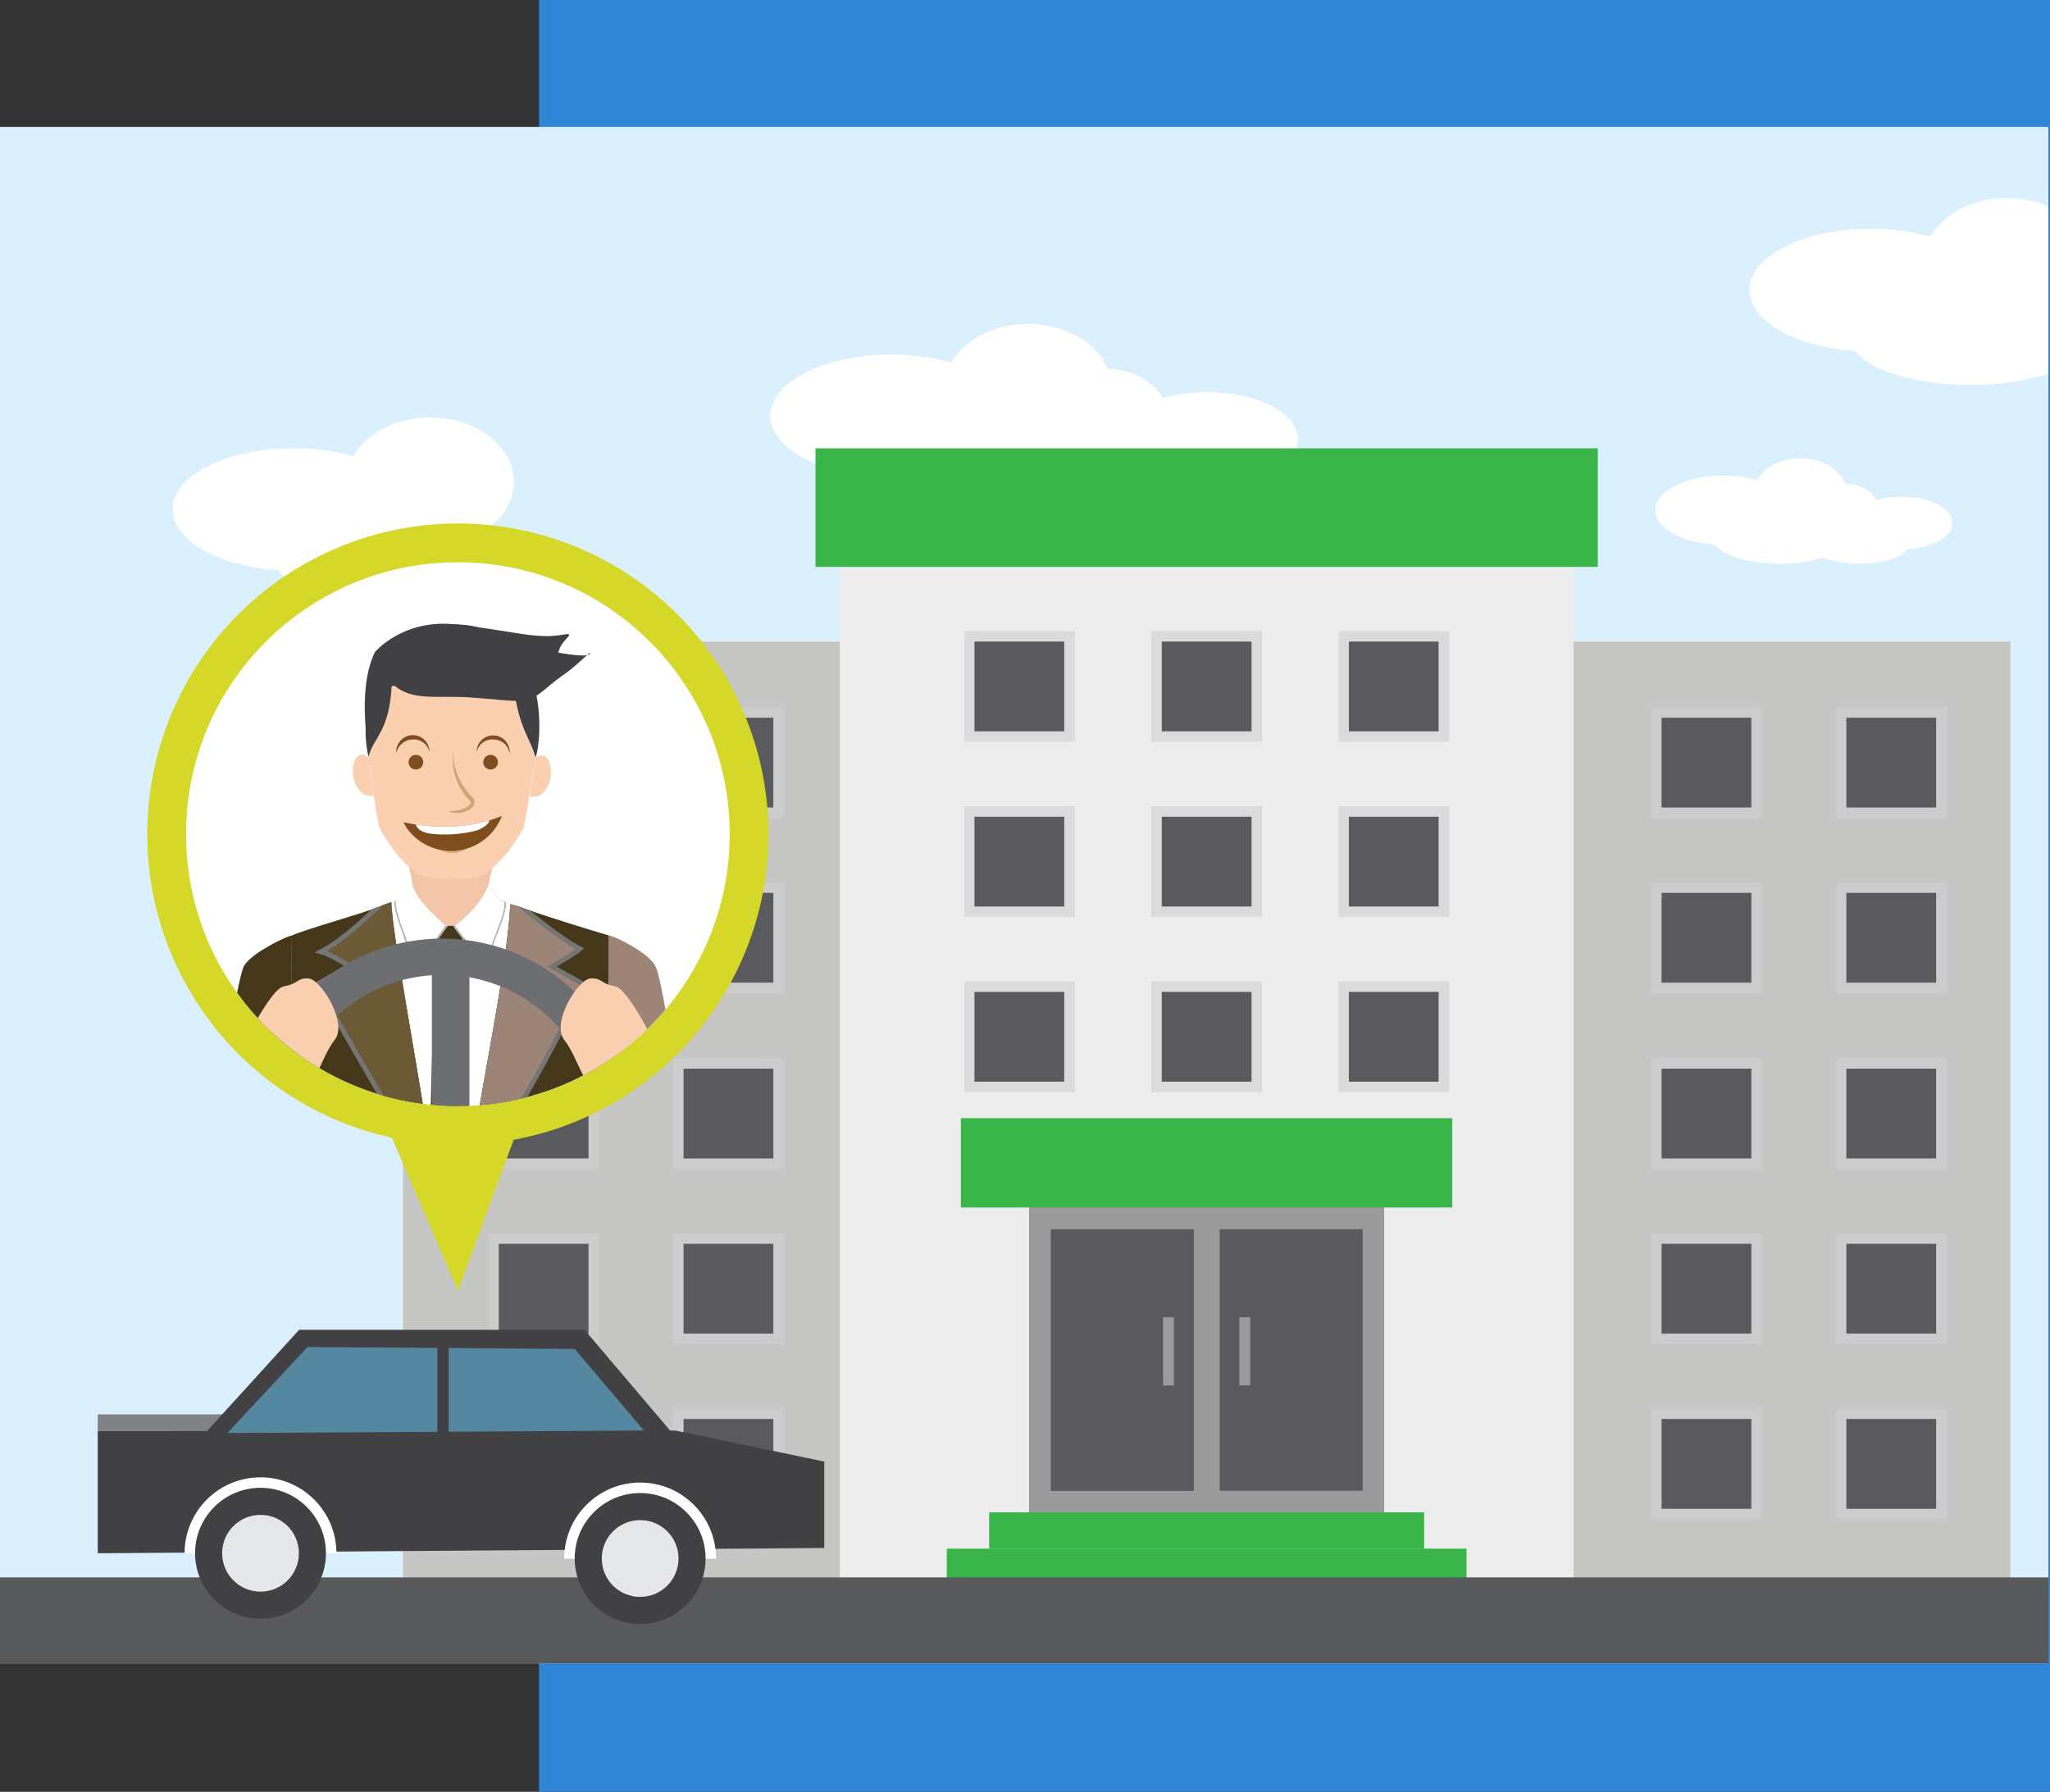 <svg xmlns="http://www.w3.org/2000/svg" xmlns:xlink="http://www.w3.org/1999/xlink" viewBox="-15068.454 -18626 606.454 530">
  <rect x="-15068.454" y="-18626" width="606.454" height="530" fill="#333333" stroke="none"/>
  <defs>
    <style>
      .cls-1 {
        fill: #3185d7;
      }

      .cls-2 {
        fill: #daf0fc;
      }

      .cls-3 {
        fill: #fff;
      }

      .cls-4 {
        clip-path: url(#clip-path);
      }

      .cls-5 {
        fill: #c6c6c5;
      }

      .cls-6 {
        fill: #ededed;
      }

      .cls-7 {
        fill: #39b54a;
      }

      .cls-8 {
        fill: #dcdbdb;
      }

      .cls-9 {
        fill: #5a595e;
      }

      .cls-10 {
        fill: #9b9b9b;
      }

      .cls-11 {
        fill: #cdcccc;
      }

      .cls-12 {
        fill: #58595b;
      }

      .cls-13 {
        fill: #808285;
      }

      .cls-14 {
        fill: #414042;
      }

      .cls-15 {
        clip-path: url(#clip-path-2);
      }

      .cls-16 {
        fill: #e6e7e8;
      }

      .cls-17 {
        fill: #5687a0;
      }

      .cls-18 {
        fill: #d5d729;
      }

      .cls-19 {
        clip-path: url(#clip-path-4);
      }

      .cls-20 {
        fill: url(#linear-gradient);
      }

      .cls-21 {
        fill: #e7c19a;
      }

      .cls-22 {
        fill: url(#linear-gradient-2);
      }

      .cls-23 {
        fill: #2d2121;
      }

      .cls-24 {
        fill: url(#linear-gradient-3);
      }

      .cls-25 {
        fill: url(#linear-gradient-4);
      }

      .cls-26 {
        fill: #342821;
      }

      .cls-27 {
        fill: url(#linear-gradient-5);
      }

      .cls-28 {
        fill: url(#linear-gradient-6);
      }

      .cls-29 {
        fill: url(#linear-gradient-7);
      }

      .cls-30 {
        fill: url(#linear-gradient-8);
      }

      .cls-31 {
        fill: url(#linear-gradient-9);
      }

      .cls-32 {
        fill: url(#linear-gradient-10);
      }

      .cls-33 {
        fill: #b3b3b3;
      }

      .cls-34 {
        fill: #64473c;
      }

      .cls-35 {
        fill: #442a18;
      }

      .cls-36 {
        fill: #3c2f2f;
      }

      .cls-37 {
        fill: #342828;
      }

      .cls-38 {
        fill: #44371a;
      }

      .cls-39 {
        fill: #fbd0b0;
      }

      .cls-40 {
        fill: #dda983;
      }

      .cls-41 {
        fill: #cea579;
      }

      .cls-42 {
        fill: #7e4e1f;
      }

      .cls-43 {
        clip-path: url(#clip-path-5);
      }

      .cls-44 {
        fill: #757576;
      }

      .cls-45 {
        fill: url(#linear-gradient-11);
      }

      .cls-46 {
        fill: #6c5936;
      }

      .cls-47 {
        fill: url(#linear-gradient-12);
      }

      .cls-48 {
        fill: #b5b5b5;
      }

      .cls-49 {
        fill: #636464;
      }

      .cls-50 {
        fill: #6d6e71;
      }
    </style>
    <clipPath id="clip-path">
      <rect id="Rectangle_579" data-name="Rectangle 579" width="605.97" height="454.447"/>
    </clipPath>
    <clipPath id="clip-path-2">
      <rect id="Rectangle_577" data-name="Rectangle 577" width="52.68" height="24.013"/>
    </clipPath>
    <clipPath id="clip-path-4">
      <circle id="Ellipse_253" data-name="Ellipse 253" cx="80.415" cy="80.415" r="80.415"/>
    </clipPath>
    <linearGradient id="linear-gradient" y1="0.499" x2="1" y2="0.499" gradientUnits="objectBoundingBox">
      <stop offset="0" stop-color="#efbfa3"/>
      <stop offset="0.059" stop-color="#f0c0a4"/>
      <stop offset="0.504" stop-color="#f5c7aa"/>
      <stop offset="0.955" stop-color="#f0c0a4"/>
      <stop offset="1" stop-color="#efbfa3"/>
    </linearGradient>
    <linearGradient id="linear-gradient-2" x1="38.086" y1="0.816" x2="38.364" y2="0.269" gradientUnits="objectBoundingBox">
      <stop offset="0" stop-color="#4b3b32"/>
      <stop offset="0.008" stop-color="#4d3c33"/>
      <stop offset="0.146" stop-color="#685246"/>
      <stop offset="0.272" stop-color="#7e6355"/>
      <stop offset="0.379" stop-color="#8c6d5e"/>
      <stop offset="0.457" stop-color="#917161"/>
      <stop offset="0.549" stop-color="#8c6d5e"/>
      <stop offset="0.676" stop-color="#7e6355"/>
      <stop offset="0.823" stop-color="#695247"/>
      <stop offset="0.985" stop-color="#4d3d34"/>
      <stop offset="1" stop-color="#4b3b32"/>
    </linearGradient>
    <linearGradient id="linear-gradient-3" x1="150.559" y1="0.742" x2="151.002" y2="0.446" gradientUnits="objectBoundingBox">
      <stop offset="0" stop-color="#4b3b32"/>
      <stop offset="0.176" stop-color="#4d3c33"/>
      <stop offset="0.322" stop-color="#534138"/>
      <stop offset="0.457" stop-color="#5d4a3f"/>
      <stop offset="0.516" stop-color="#644f43"/>
      <stop offset="0.665" stop-color="#5f4b40"/>
      <stop offset="0.89" stop-color="#524137"/>
      <stop offset="1" stop-color="#4b3b32"/>
    </linearGradient>
    <linearGradient id="linear-gradient-4" x1="66.869" y1="0.857" x2="67.146" y2="0.062" gradientUnits="objectBoundingBox">
      <stop offset="0" stop-color="#4b3b32"/>
      <stop offset="0.11" stop-color="#524137"/>
      <stop offset="0.355" stop-color="#5f4b40"/>
      <stop offset="0.516" stop-color="#644f43"/>
      <stop offset="0.665" stop-color="#5f4b40"/>
      <stop offset="0.89" stop-color="#524137"/>
      <stop offset="1" stop-color="#4b3b32"/>
    </linearGradient>
    <linearGradient id="linear-gradient-5" x1="-0.578" y1="0.832" x2="-0.263" y2="0.296" gradientUnits="objectBoundingBox">
      <stop offset="0" stop-color="#4b3b32"/>
      <stop offset="0.011" stop-color="#4c3c33"/>
      <stop offset="0.242" stop-color="#70584b"/>
      <stop offset="0.415" stop-color="#886a5b"/>
      <stop offset="0.512" stop-color="#917161"/>
      <stop offset="0.596" stop-color="#8c6e5e"/>
      <stop offset="0.706" stop-color="#806456"/>
      <stop offset="0.83" stop-color="#6c5549"/>
      <stop offset="0.963" stop-color="#524137"/>
      <stop offset="1" stop-color="#4b3b32"/>
    </linearGradient>
    <linearGradient id="linear-gradient-6" x1="-3.309" y1="0.74" x2="-2.866" y2="0.444" xlink:href="#linear-gradient-3"/>
    <linearGradient id="linear-gradient-7" x1="-1.269" y1="0.856" x2="-0.993" y2="0.061" xlink:href="#linear-gradient-4"/>
    <linearGradient id="linear-gradient-8" x1="-219.964" y1="0.5" x2="-218.965" y2="0.5" gradientUnits="objectBoundingBox">
      <stop offset="0.016" stop-color="#414141"/>
      <stop offset="0.132" stop-color="#434343"/>
      <stop offset="0.508" stop-color="#484848"/>
      <stop offset="0.744" stop-color="#404040"/>
      <stop offset="1" stop-color="#353635"/>
    </linearGradient>
    <linearGradient id="linear-gradient-9" x1="-225.437" y1="0.5" x2="-224.438" y2="0.5" xlink:href="#linear-gradient-8"/>
    <linearGradient id="linear-gradient-10" x1="-84.141" y1="0.5" x2="-82.089" y2="0.5" xlink:href="#linear-gradient-8"/>
    <clipPath id="clip-path-5">
      <path id="Path_1630" data-name="Path 1630" d="M212.055,332.061a16.086,16.086,0,0,0,28.108-3.661C226.512,334.233,211,330.261,211,330.261Z" transform="translate(-211 -328.4)"/>
    </clipPath>
    <linearGradient id="linear-gradient-11" y1="0.5" x2="1" y2="0.5" gradientUnits="objectBoundingBox">
      <stop offset="0.496" stop-color="#9c8576"/>
      <stop offset="0.63" stop-color="#9c8576"/>
    </linearGradient>
    <linearGradient id="linear-gradient-12" x1="0.001" y1="0.5" x2="1.007" y2="0.5" gradientUnits="objectBoundingBox">
      <stop offset="0.504" stop-color="#9c8576"/>
      <stop offset="0.653" stop-color="#998174"/>
      <stop offset="0.791" stop-color="#8e786c"/>
      <stop offset="0.924" stop-color="#7d6a5f"/>
      <stop offset="1" stop-color="#716056"/>
    </linearGradient>
  </defs>
  <g id="Group_1166" data-name="Group 1166" transform="translate(-16184 -19788)">
    <g id="Group_1165" data-name="Group 1165">
      <rect id="Rectangle_525" data-name="Rectangle 525" class="cls-1" width="447" height="530" transform="translate(1275 1162)"/>
      <g id="XMLID_19_" transform="translate(1096.846 1199.553)">
        <rect id="XMLID_356_" class="cls-2" width="605.97" height="454.447" transform="translate(18.7)"/>
        <path id="XMLID_355_" class="cls-3" d="M194.508,171.138c4.592-3.475,7.446-8.253,7.446-13.589,0-10.486-11.045-19.049-24.758-19.049-10.114,0-18.863,4.716-22.648,11.417a64.873,64.873,0,0,0-17.684-2.358c-19.794,0-35.864,8.128-35.864,18.118,0,9.245,13.589,16.815,31.211,17.994,4.281,5.833,17.994,10.114,34.127,10.114,19.67,0,35.554-6.267,35.554-14.023C201.954,176.536,199.161,173.5,194.508,171.138Z" transform="translate(-31.234 -52.562)"/>
        <path id="XMLID_354_" class="cls-3" d="M515.31,114.066a45.561,45.561,0,0,0-13.154,1.8c-2.792-4.964-9.059-8.5-16.381-8.687C482.61,99.484,473.241,93.9,462.2,93.9c-10.114,0-18.863,4.716-22.648,11.417a64.873,64.873,0,0,0-17.684-2.358c-19.794,0-35.864,8.128-35.864,18.118,0,9.245,13.589,16.815,31.211,17.994,4.281,5.833,17.994,10.114,34.127,10.114a74.311,74.311,0,0,0,22.834-3.289c4.84,2.048,11.6,3.289,19.111,3.289,12.1,0,22.276-3.227,25.5-7.694,13.154-.869,23.268-6.639,23.268-13.651C542.053,120.271,530.078,114.066,515.31,114.066Z" transform="translate(-139.394 -35.636)"/>
        <g id="XMLID_21_" transform="translate(18.7)">
          <g id="XMLID_24_" class="cls-4">
            <g id="XMLID_183_" transform="translate(119.196 95.059)">
              <rect id="XMLID_351_" class="cls-5" width="475.543" height="278.972" transform="translate(0 57.147)"/>
              <g id="XMLID_286_" transform="translate(122.05)">
                <rect id="XMLID_348_" class="cls-6" width="217.047" height="301.124" transform="translate(7.198 35.058)"/>
                <rect id="XMLID_347_" class="cls-7" width="153.757" height="10.734" transform="translate(38.843 325.447)"/>
                <rect id="XMLID_346_" class="cls-7" width="128.69" height="10.734" transform="translate(51.377 314.712)"/>
                <rect id="XMLID_345_" class="cls-7" width="231.443" height="35.058"/>
                <g id="XMLID_329_" transform="translate(43.993 54.045)">
                  <g id="XMLID_340_">
                    <rect id="XMLID_342_" class="cls-8" width="32.762" height="32.762"/>
                    <rect id="XMLID_341_" class="cls-9" width="26.557" height="26.557" transform="translate(3.04 3.102)"/>
                  </g>
                  <g id="XMLID_335_" transform="translate(55.348)">
                    <rect id="XMLID_337_" class="cls-8" width="32.762" height="32.762"/>
                    <rect id="XMLID_336_" class="cls-9" width="26.557" height="26.557" transform="translate(3.102 3.102)"/>
                  </g>
                  <g id="XMLID_330_" transform="translate(110.757)">
                    <rect id="XMLID_332_" class="cls-8" width="32.762" height="32.762"/>
                    <rect id="XMLID_331_" class="cls-9" width="26.557" height="26.557" transform="translate(3.04 3.102)"/>
                  </g>
                </g>
                <g id="XMLID_313_" transform="translate(43.993 105.856)">
                  <g id="XMLID_324_">
                    <rect id="XMLID_326_" class="cls-8" width="32.762" height="32.762"/>
                    <rect id="XMLID_325_" class="cls-9" width="26.557" height="26.557" transform="translate(3.04 3.102)"/>
                  </g>
                  <g id="XMLID_319_" transform="translate(55.348)">
                    <rect id="XMLID_321_" class="cls-8" width="32.762" height="32.762"/>
                    <rect id="XMLID_320_" class="cls-9" width="26.557" height="26.557" transform="translate(3.102 3.102)"/>
                  </g>
                  <g id="XMLID_314_" transform="translate(110.757)">
                    <rect id="XMLID_316_" class="cls-8" width="32.762" height="32.762"/>
                    <rect id="XMLID_315_" class="cls-9" width="26.557" height="26.557" transform="translate(3.04 3.102)"/>
                  </g>
                </g>
                <g id="XMLID_297_" transform="translate(43.993 157.666)">
                  <g id="XMLID_308_">
                    <rect id="XMLID_310_" class="cls-8" width="32.762" height="32.762"/>
                    <rect id="XMLID_309_" class="cls-9" width="26.557" height="26.557" transform="translate(3.04 3.102)"/>
                  </g>
                  <g id="XMLID_303_" transform="translate(55.348)">
                    <rect id="XMLID_305_" class="cls-8" width="32.762" height="32.762"/>
                    <rect id="XMLID_304_" class="cls-9" width="26.557" height="26.557" transform="translate(3.102 3.102)"/>
                  </g>
                  <g id="XMLID_298_" transform="translate(110.757)">
                    <rect id="XMLID_300_" class="cls-8" width="32.762" height="32.762"/>
                    <rect id="XMLID_299_" class="cls-9" width="26.557" height="26.557" transform="translate(3.04 3.102)"/>
                  </g>
                </g>
                <rect id="XMLID_296_" class="cls-7" width="145.381" height="26.433" transform="translate(43 198.122)"/>
                <g id="XMLID_287_" transform="translate(63.228 224.555)">
                  <rect id="XMLID_295_" class="cls-9" width="104.987" height="90.157"/>
                  <g id="XMLID_292_" transform="translate(39.587 32.452)">
                    <rect id="XMLID_294_" class="cls-10" width="3.227" height="20.166" transform="translate(22.586)"/>
                    <rect id="XMLID_293_" class="cls-10" width="3.227" height="20.166"/>
                  </g>
                  <path id="XMLID_288_" class="cls-10" d="M509.4,515.1v90.157H614.387V515.1Zm6.391,6.391h42.317v77.437H515.791Zm92.267,77.375H565.74V521.491h42.317Z" transform="translate(-509.4 -515.1)"/>
                </g>
              </g>
              <g id="XMLID_235_" transform="translate(369.253 76.63)">
                <g id="XMLID_281_" transform="translate(0 103.808)">
                  <rect id="XMLID_283_" class="cls-11" width="32.762" height="32.762"/>
                  <rect id="XMLID_282_" class="cls-9" width="26.557" height="26.557" transform="translate(3.102 3.04)"/>
                </g>
                <g id="XMLID_276_" transform="translate(54.727 103.808)">
                  <rect id="XMLID_278_" class="cls-11" width="32.762" height="32.762"/>
                  <rect id="XMLID_277_" class="cls-9" width="26.557" height="26.557" transform="translate(3.04 3.04)"/>
                </g>
                <g id="XMLID_271_" transform="translate(0 155.557)">
                  <rect id="XMLID_273_" class="cls-11" width="32.762" height="32.762"/>
                  <rect id="XMLID_272_" class="cls-9" width="26.557" height="26.557" transform="translate(3.102 3.102)"/>
                </g>
                <g id="XMLID_266_" transform="translate(54.727 155.557)">
                  <rect id="XMLID_268_" class="cls-11" width="32.762" height="32.762"/>
                  <rect id="XMLID_267_" class="cls-9" width="26.557" height="26.557" transform="translate(3.04 3.102)"/>
                </g>
                <g id="XMLID_261_" transform="translate(0 207.368)">
                  <rect id="XMLID_263_" class="cls-11" width="32.762" height="32.762"/>
                  <rect id="XMLID_262_" class="cls-9" width="26.557" height="26.557" transform="translate(3.102 3.102)"/>
                </g>
                <g id="XMLID_256_" transform="translate(54.727 207.368)">
                  <rect id="XMLID_258_" class="cls-11" width="32.762" height="32.762"/>
                  <rect id="XMLID_257_" class="cls-9" width="26.557" height="26.557" transform="translate(3.04 3.102)"/>
                </g>
                <g id="XMLID_251_">
                  <rect id="XMLID_253_" class="cls-11" width="32.762" height="32.762"/>
                  <rect id="XMLID_252_" class="cls-9" width="26.557" height="26.557" transform="translate(3.102 3.04)"/>
                </g>
                <g id="XMLID_246_" transform="translate(54.727)">
                  <rect id="XMLID_248_" class="cls-11" width="32.762" height="32.762"/>
                  <rect id="XMLID_247_" class="cls-9" width="26.557" height="26.557" transform="translate(3.04 3.04)"/>
                </g>
                <g id="XMLID_241_" transform="translate(0 51.811)">
                  <rect id="XMLID_243_" class="cls-11" width="32.762" height="32.762"/>
                  <rect id="XMLID_242_" class="cls-9" width="26.557" height="26.557" transform="translate(3.102 3.04)"/>
                </g>
                <g id="XMLID_236_" transform="translate(54.727 51.811)">
                  <rect id="XMLID_238_" class="cls-11" width="32.762" height="32.762"/>
                  <rect id="XMLID_237_" class="cls-9" width="26.557" height="26.557" transform="translate(3.04 3.04)"/>
                </g>
              </g>
              <g id="XMLID_184_" transform="translate(25.254 76.63)">
                <g id="XMLID_230_" transform="translate(0 103.808)">
                  <rect id="XMLID_232_" class="cls-11" width="32.762" height="32.762"/>
                  <rect id="XMLID_231_" class="cls-9" width="26.557" height="26.557" transform="translate(3.102 3.04)"/>
                </g>
                <g id="XMLID_225_" transform="translate(54.665 103.808)">
                  <rect id="XMLID_227_" class="cls-11" width="32.762" height="32.762"/>
                  <rect id="XMLID_226_" class="cls-9" width="26.557" height="26.557" transform="translate(3.102 3.04)"/>
                </g>
                <g id="XMLID_220_" transform="translate(0 155.557)">
                  <rect id="XMLID_222_" class="cls-11" width="32.762" height="32.762"/>
                  <rect id="XMLID_221_" class="cls-9" width="26.557" height="26.557" transform="translate(3.102 3.102)"/>
                </g>
                <g id="XMLID_215_" transform="translate(54.665 155.557)">
                  <rect id="XMLID_217_" class="cls-11" width="32.762" height="32.762"/>
                  <rect id="XMLID_216_" class="cls-9" width="26.557" height="26.557" transform="translate(3.102 3.102)"/>
                </g>
                <g id="XMLID_210_" transform="translate(0 207.368)">
                  <rect id="XMLID_212_" class="cls-11" width="32.762" height="32.762"/>
                  <rect id="XMLID_211_" class="cls-9" width="26.557" height="26.557" transform="translate(3.102 3.102)"/>
                </g>
                <g id="XMLID_205_" transform="translate(54.665 207.368)">
                  <rect id="XMLID_207_" class="cls-11" width="32.762" height="32.762"/>
                  <rect id="XMLID_206_" class="cls-9" width="26.557" height="26.557" transform="translate(3.102 3.102)"/>
                </g>
                <g id="XMLID_200_">
                  <rect id="XMLID_202_" class="cls-11" width="32.762" height="32.762"/>
                  <rect id="XMLID_201_" class="cls-9" width="26.557" height="26.557" transform="translate(3.102 3.04)"/>
                </g>
                <g id="XMLID_195_" transform="translate(54.665)">
                  <rect id="XMLID_197_" class="cls-11" width="32.762" height="32.762"/>
                  <rect id="XMLID_196_" class="cls-9" width="26.557" height="26.557" transform="translate(3.102 3.04)"/>
                </g>
                <g id="XMLID_190_" transform="translate(0 51.811)">
                  <rect id="XMLID_192_" class="cls-11" width="32.762" height="32.762"/>
                  <rect id="XMLID_191_" class="cls-9" width="26.557" height="26.557" transform="translate(3.102 3.04)"/>
                </g>
                <g id="XMLID_185_" transform="translate(54.665 51.811)">
                  <rect id="XMLID_187_" class="cls-11" width="32.762" height="32.762"/>
                  <rect id="XMLID_186_" class="cls-9" width="26.557" height="26.557" transform="translate(3.102 3.04)"/>
                </g>
              </g>
            </g>
            <rect id="XMLID_182_" class="cls-12" width="630.293" height="33.32" transform="translate(-11.603 429.007)"/>
            <g id="XMLID_164_" transform="translate(28.915 355.789)">
              <rect id="XMLID_181_" class="cls-13" width="92.391" height="4.902" transform="translate(0 25.006)"/>
              <path id="XMLID_180_" class="cls-14" d="M280.238,656.147,65.3,657.7V621.524l170.821-.124,44.117,9.183Z" transform="translate(-65.3 -591.617)"/>
              <path id="XMLID_179_" class="cls-14" d="M255.654,607.217H111.7L142.476,573.4h84.449Z" transform="translate(-82.909 -573.4)"/>
              <g id="XMLID_173_" transform="translate(22.896 42.131)">
                <g id="XMLID_176_" transform="translate(0 0)">
                  <g id="Group_912" data-name="Group 912" class="cls-15">
                    <circle id="XMLID_178_" class="cls-3" cx="22.462" cy="22.462" r="22.462" transform="translate(2.792 1.489)"/>
                  </g>
                </g>
                <circle id="XMLID_175_" class="cls-14" cx="19.359" cy="19.359" r="19.359" transform="translate(5.895 4.592)"/>
                <circle id="XMLID_174_" class="cls-16" cx="11.355" cy="11.355" r="11.355" transform="translate(13.899 12.596)"/>
              </g>
              <path id="XMLID_172_" class="cls-17" d="M150.8,581.6l-23.7,25.44,123.229-.745-20.476-24.137Z" transform="translate(-88.754 -576.512)"/>
              <rect id="XMLID_171_" class="cls-14" width="3.351" height="29.908" transform="translate(100.457 0.62)"/>
              <g id="XMLID_165_" transform="translate(135.205 43.682)">
                <g id="XMLID_168_" transform="translate(0 0)">
                  <g id="Group_913" data-name="Group 913" class="cls-15" transform="translate(0)">
                    <circle id="XMLID_170_" class="cls-3" cx="22.462" cy="22.462" r="22.462" transform="translate(2.792 1.489)"/>
                  </g>
                </g>
                <circle id="XMLID_167_" class="cls-14" cx="19.359" cy="19.359" r="19.359" transform="translate(5.895 4.592)"/>
                <circle id="XMLID_166_" class="cls-16" cx="11.355" cy="11.355" r="11.355" transform="translate(13.899 12.596)"/>
              </g>
            </g>
            <g id="XMLID_25_" transform="translate(43.558 117.273)">
              <circle id="XMLID_163_" class="cls-18" cx="91.895" cy="91.895" r="91.895"/>
              <path id="XMLID_162_" class="cls-18" d="M172.1,403.251,212.37,496.7l35.12-95Z" transform="translate(-120.475 -269.722)"/>
              <circle id="XMLID_161_" class="cls-3" cx="80.415" cy="80.415" r="80.415" transform="translate(11.479 11.479)"/>
              <g id="XMLID_27_" transform="translate(11.479 11.479)">
                <g id="XMLID_35_" class="cls-19" transform="translate(0)">
                  <g id="XMLID_154_" transform="translate(0.044 87.551)">
                    <g id="body_2_">
                      <g id="XMLID_159_" transform="translate(45.252)">
                        <path id="XMLID_160_" class="cls-20" d="M180.4,368.145l31.4,58.016,33.2-59.133c-1.675-.62-18.491-5.026-19.67-8.066s-.186-4.716.62-8.19c-2.854,1.8-8.811.5-11.975.5-5.15,0-11.541-1.241-13.651-2.668,1.613,6.577,3.537,9.99-2.358,12.348a27.032,27.032,0,0,1-2.978,1.427C188.59,363.864,182.075,367.463,180.4,368.145Z" transform="translate(-180.4 -348.6)"/>
                      </g>
                      <g id="XMLID_157_" transform="translate(0 102.257)">
                        <path id="XMLID_158_" class="cls-21" d="M136.714,514.082c-.558,5.584-1.241,13.03-1.986,21.407a29.32,29.32,0,0,0-1.3,4.9c-.745,5.957.062,18.491-6.391,41.573-2.916,15.326-3.847,23.455-3.909,33.382a22,22,0,0,0,1.551,4.033c.869,1.924,1.924,3.971,2.42,4.84.558.683,1.3,4.716.558,6.887-.869,1.737-2.172,3.351-2.668,7.074-.248,1.862-1.241,2.048-2.234.993-.869-.869-.745-3.164-.993-4.281,0-1.613,1.179-2.42,1.613-5.336,0-.807-1.241-2.358-1.986-3.04a3.515,3.515,0,0,0-.62-.682.854.854,0,0,0-1.3-.062,4.4,4.4,0,0,0-.62.869c-1.551,3.1-1.365,7.942-.869,8.749a23.022,23.022,0,0,0,3.661,6.143c3.661,6.2,2.358,6.577,1.241,7.074-.62.186-1.8.372-3.413-1.365-1.241-1.3-3.04-2.854-4.343-4.343-2.048-2.358-4.219-4.964-4.964-6.019-3.723-4.778-2.668-11.293-2.11-14.643a26.535,26.535,0,0,1,.745-3.351c1.055-3.661,2.42-6.391,2.42-9.928-.248-4.654,4.84-92.7,5.336-95.555C119.216,513.462,130.571,513.834,136.714,514.082Z" transform="translate(-107.471 -513.4)"/>
                      </g>
                      <g id="XMLID_155_" transform="translate(127.467 102.257)">
                        <path id="XMLID_156_" class="cls-21" d="M312.9,514.082c.558,5.584,1.241,13.03,1.986,21.407a29.315,29.315,0,0,1,1.3,4.9c.745,5.957-.062,18.491,6.391,41.573,2.916,15.326,3.847,23.455,3.909,33.382a22,22,0,0,1-1.551,4.033c-.869,1.924-1.923,3.971-2.42,4.84-.558.683-1.3,4.716-.558,6.887.869,1.737,2.172,3.351,2.668,7.074.248,1.862,1.241,2.048,2.234.993.869-.869.745-3.164.993-4.281,0-1.613-1.179-2.42-1.613-5.336,0-.807,1.241-2.358,1.986-3.04a3.516,3.516,0,0,1,.621-.682.854.854,0,0,1,1.3-.062,4.4,4.4,0,0,1,.62.869c1.551,3.1,1.365,7.942.869,8.749a23.021,23.021,0,0,1-3.661,6.143c-3.661,6.2-2.358,6.577-1.241,7.074.62.186,1.8.372,3.413-1.365,1.241-1.3,3.04-2.854,4.343-4.343,2.048-2.358,4.219-4.964,4.964-6.019,3.723-4.778,2.668-11.293,2.11-14.643a26.533,26.533,0,0,0-.745-3.351c-1.055-3.661-2.42-6.391-2.42-9.928.248-4.654-4.84-92.7-5.336-95.555C330.4,513.462,319.043,513.834,312.9,514.082Z" transform="translate(-312.9 -513.4)"/>
                      </g>
                    </g>
                  </g>
                  <g id="XMLID_86_" transform="translate(6.701 94.811)">
                    <g id="XMLID_139_" transform="translate(3.224 394.372)">
                      <path id="XMLID_153_" class="cls-22" d="M123.4,1032.44c1.055.5,4.405,2.048,7.632,1.8,1.924-.062,17.932-3.227,23.765-5.708.807-.248,4.9-5.336,7.384-7.384.372-.31.745-.558.993-.745l13.092-6.7c-.062-1.675-.248-3.6-.62-4.1a44.267,44.267,0,0,0-.372-5.274,52.029,52.029,0,0,0-.869-5.957c-.248-.869-3.971-2.3-6.267-2.482-3.1-.31-9.928,5.646-17,4.157-.683.745-2.234,2.606-3.971,4.84-3.227,4.033-7.384,9.37-9.121,11.541-1.117,1.365-10.859,8.19-12.658,10.8A9.417,9.417,0,0,0,123.4,1032.44Z" transform="translate(-123.395 -995.881)"/>
                      <path id="XMLID_152_" class="cls-23" d="M200.582,1027.948a8.288,8.288,0,0,0,.124-2.048l-12.906,6.639c.869.558,2.048,1.179,2.048,1.179S200.272,1028.816,200.582,1027.948Z" transform="translate(-147.838 -1007.274)"/>
                      <path id="XMLID_151_" class="cls-23" d="M123.4,1043.415v.62c0,1.241,2.42,2.42,6.453,2.606s22.71-4.033,25.5-5.522c2.42-1.241,3.847-5.274,6.639-7.88.124-.062.186-.186.31-.248l.124-.124h.062c.124-.124.248-.186.372-.31.062-.062.124-.062.124-.124a1.3,1.3,0,0,1,.372-.248l12.906-6.639v-.745l-13.092,6.7a4.574,4.574,0,0,0-.993.745c-2.482,2.11-6.577,7.136-7.384,7.384-5.833,2.482-21.841,5.584-23.765,5.708A16.966,16.966,0,0,1,123.4,1043.415Z" transform="translate(-123.397 -1006.856)"/>
                      <path id="XMLID_150_" class="cls-24" d="M146.9,1022.141s5.584-.683,7.322-3.165a65.925,65.925,0,0,1,6.019-6.2l-4.157-2.172C152.795,1014.633,148.637,1019.969,146.9,1022.141Z" transform="translate(-132.316 -1001.467)"/>
                      <path id="XMLID_149_" class="cls-25" d="M164.355,1023.585c8.749.186,8.935,2.792,10.859,3.785.372-.31,1.861-1.613,2.172-1.8l13.092-6.7c-.062-1.675-.248-3.6-.62-4.1a44.27,44.27,0,0,0-.372-5.274l-20.538,2.854s-5.4,4.281-6.949,6.391S159.825,1023.957,164.355,1023.585Z" transform="translate(-137.609 -1001.05)"/>
                      <path id="XMLID_148_" class="cls-26" d="M167.881,1019.264a.277.277,0,0,0,.372-.186h0c.062-.186.062-.372-.062-.434l-4.343-2.358a.277.277,0,0,0-.372.186h0c-.062.186-.062.372.062.434Z" transform="translate(-138.59 -1003.616)"/>
                      <path id="XMLID_147_" class="cls-26" d="M163.981,1023.064a.277.277,0,0,0,.372-.186h0c.062-.186.062-.372-.062-.434l-4.343-2.358a.277.277,0,0,0-.372.186h0c-.062.186-.062.372.062.434Z" transform="translate(-137.11 -1005.058)"/>
                      <path id="XMLID_146_" class="cls-26" d="M160.281,1026.764a.277.277,0,0,0,.372-.186h0c.062-.186.062-.372-.062-.434l-4.343-2.358a.276.276,0,0,0-.372.186h0c-.062.186-.062.372.062.434Z" transform="translate(-135.706 -1006.463)"/>
                      <circle id="XMLID_145_" class="cls-26" cx="0.496" cy="0.496" r="0.496" transform="translate(22.216 14.903)"/>
                      <circle id="XMLID_144_" class="cls-26" cx="0.496" cy="0.496" r="0.496" transform="translate(24.636 12.546)"/>
                      <circle id="XMLID_143_" class="cls-26" cx="0.496" cy="0.496" r="0.496" transform="translate(19.983 17.199)"/>
                      <circle id="XMLID_142_" class="cls-26" cx="0.496" cy="0.496" r="0.496" transform="translate(28.918 14.903)"/>
                      <circle id="XMLID_141_" class="cls-26" cx="0.496" cy="0.496" r="0.496" transform="translate(26.498 17.261)"/>
                      <circle id="XMLID_140_" class="cls-26" cx="0.496" cy="0.496" r="0.496" transform="translate(24.264 19.495)"/>
                    </g>
                    <g id="XMLID_124_" transform="translate(85.876 395.116)">
                      <path id="XMLID_138_" class="cls-27" d="M309.566,1033.64c-1.055.5-4.405,2.048-7.632,1.8-1.924-.062-17.932-3.226-23.765-5.708-.807-.248-4.9-5.336-7.384-7.384-.372-.31-.745-.558-.993-.745l-13.092-6.7c.062-1.675.248-3.6.62-4.1a44.263,44.263,0,0,1,.372-5.274,52.038,52.038,0,0,1,.869-5.957c.248-.869,3.971-2.3,6.267-2.482,3.1-.31,9.928,5.646,17,4.157.683.745,2.234,2.606,3.971,4.84,3.227,4.033,7.384,9.369,9.121,11.541,1.117,1.365,10.859,8.19,12.658,10.8A10.459,10.459,0,0,1,309.566,1033.64Z" transform="translate(-256.638 -997.081)"/>
                      <path id="XMLID_137_" class="cls-23" d="M256.824,1029.148a8.289,8.289,0,0,1-.124-2.048l12.906,6.639c-.869.558-2.048,1.179-2.048,1.179S257.134,1030.016,256.824,1029.148Z" transform="translate(-256.638 -1008.474)"/>
                      <path id="XMLID_136_" class="cls-23" d="M309.566,1044.615v.62c0,1.241-2.42,2.42-6.453,2.606s-22.71-4.033-25.5-5.522c-2.42-1.241-3.847-5.274-6.639-7.88-.124-.062-.186-.186-.31-.248l-.124-.124h-.062c-.124-.124-.248-.186-.372-.31-.062-.062-.124-.062-.124-.124a1.3,1.3,0,0,0-.372-.248l-12.906-6.639V1026l13.092,6.7a3.163,3.163,0,0,1,.993.745c2.482,2.11,6.577,7.136,7.384,7.384,5.833,2.482,21.841,5.585,23.765,5.708A18.792,18.792,0,0,0,309.566,1044.615Z" transform="translate(-256.638 -1008.056)"/>
                      <path id="XMLID_135_" class="cls-28" d="M310.241,1023.341s-5.584-.683-7.322-3.165a65.925,65.925,0,0,0-6.019-6.2l4.157-2.172C304.346,1015.833,308.5,1021.107,310.241,1023.341Z" transform="translate(-271.894 -1002.667)"/>
                      <path id="XMLID_134_" class="cls-29" d="M282.723,1024.785c-8.749.186-8.935,2.792-10.859,3.785-.372-.31-1.861-1.613-2.172-1.8l-13.092-6.7c.062-1.675.248-3.6.62-4.1a44.28,44.28,0,0,1,.372-5.274l20.538,2.854s5.4,4.281,6.949,6.329C286.694,1021.993,287.314,1025.157,282.723,1024.785Z" transform="translate(-256.6 -1002.25)"/>
                      <path id="XMLID_133_" class="cls-26" d="M294.447,1020.464a.277.277,0,0,1-.372-.186h0c-.062-.186-.062-.372.062-.434l4.343-2.358a.277.277,0,0,1,.372.186h0c.062.186.062.372-.062.434Z" transform="translate(-270.807 -1004.816)"/>
                      <path id="XMLID_132_" class="cls-26" d="M298.347,1024.264a.276.276,0,0,1-.372-.186h0c-.062-.186-.062-.372.062-.434l4.343-2.358a.276.276,0,0,1,.372.186h0c.062.186.062.372-.062.434Z" transform="translate(-272.287 -1006.258)"/>
                      <path id="XMLID_131_" class="cls-26" d="M302.047,1027.964a.277.277,0,0,1-.372-.186h0c-.062-.186-.062-.372.062-.434l4.343-2.358a.276.276,0,0,1,.372.186h0c.062.186.062.372-.062.434Z" transform="translate(-273.691 -1007.662)"/>
                      <circle id="XMLID_130_" class="cls-26" cx="0.496" cy="0.496" r="0.496" transform="translate(29.721 14.903)"/>
                      <circle id="XMLID_129_" class="cls-26" cx="0.496" cy="0.496" r="0.496" transform="translate(27.302 12.546)"/>
                      <circle id="XMLID_128_" class="cls-26" cx="0.496" cy="0.496" r="0.496" transform="translate(31.955 17.199)"/>
                      <circle id="XMLID_127_" class="cls-26" cx="0.496" cy="0.496" r="0.496" transform="translate(23.02 14.841)"/>
                      <circle id="XMLID_126_" class="cls-26" cx="0.496" cy="0.496" r="0.496" transform="translate(25.44 17.199)"/>
                      <circle id="XMLID_125_" class="cls-26" cx="0.496" cy="0.496" r="0.496" transform="translate(27.674 19.495)"/>
                    </g>
                    <g id="XMLID_120_" transform="translate(20.786 170.511)">
                      <path id="XMLID_123_" class="cls-30" d="M151.7,871.569c3.909,1.427,10.362,2.42,17.063,2.544l6.515-196.447,1.427-42.5V635.1H154.492v.062c-.186,3.413-.372,16.443-.62,31.583-.372,25.192-.683,56.03-.62,57.581C153.313,736.55,152.072,863.688,151.7,871.569Z" transform="translate(-151.7 -635.1)"/>
                      <path id="XMLID_122_" class="cls-31" d="M273.2,635.2h0l8,238.951h0c6.763-.124,13.154-1.117,17.063-2.544-.372-7.88-1.613-135.018-1.489-147.18.062-1.365-.248-24.323-.558-46.723-.248-19.235-.62-38.1-.807-42.379V635.2H273.2Z" transform="translate(-197.811 -635.138)"/>
                      <path id="XMLID_121_" class="cls-32" d="M185.753,677.7l1.427-42.5h50.384l8,238.951c-6.949.124-14.209-.621-19.483-2.792.248-20.973-11.851-188.5-11.851-188.443h-2.048c-.186,2.3-13.651,167.47-13.4,188.443-5.274,2.11-12.534,2.916-19.483,2.792Z" transform="translate(-162.174 -635.138)"/>
                    </g>
                    <g id="XMLID_114_" transform="translate(0 0.124)">
                      <path id="XMLID_119_" class="cls-3" d="M204.005,522.4v8.811H156.6c0-.372.062-4.033.248-8.811.31-9.8.745-24.323.745-24.882v-3.847a327.7,327.7,0,0,0-.372-47.157c.062-.248.062-.434.124-.5-.062-.745,0-15.885.062-31.893.124-3.289.124-6.763.062-10.3h0c.124-13.465.186-25.44.248-27.3,2.11-.62,5.088-2.172,8.377-3.165,6.019-1.8,12.844-3.909,16.753-5.336,1.861-.683,3.227-1.241,4.281-1.675l.558-.186c.124-.062.186-.062.31-.124.062,0,.124-.062.186-.062.124-.062.186-.062.31-.124.558-.248,1.117-.434,1.675-.621a16.667,16.667,0,0,0,2.916-4.033c.993,4.281,7.508,10.114,9.369,11.727.124.062.186.186.31.248l.124.124h.248l.062.062h.931v.124Z" transform="translate(-132.773 -360.766)"/>
                      <path id="XMLID_118_" class="cls-3" d="M128.438,395.194a4.28,4.28,0,0,1,.248-.62l5.833-5.026h.062a48.385,48.385,0,0,1,6.515-3.413,4.407,4.407,0,0,1,1.675-.248.061.061,0,0,0-.062.062h0c-.062.124-.62,68.006-.434,69.619v.062c-.062.5-.062.993-.124,1.551h0l-1.055,9.493c-5.771-.31-17.063-1.3-22.9-1.8C121.861,430.313,126.018,402.205,128.438,395.194Z" transform="translate(-118.2 -370.126)"/>
                      <path id="XMLID_117_" class="cls-3" d="M307.758,454.636h0c.062.248.248.248.869.807.186.62.62,4.405,1.179,10.238,0,.31.062.621.062.931,6.267-.372,17.312-1.3,22.648-1.8-3.289-31.521-6.825-57.706-9.307-67.323a21.467,21.467,0,0,0-.683-2.3l-.186-.372c-1.8-3.6-11.169-7.818-14.209-8.749q-.838-.279-.931-.186C307.324,385.886,307.945,453.085,307.758,454.636Z" transform="translate(-189.927 -370.125)"/>
                      <path id="XMLID_116_" class="cls-3" d="M232.5,373.1V530.948h47.467c0-.372-.124-4.033-.248-8.811-.31-9.8-.745-24.323-.745-24.882,0-22.214.124-42.069.5-51.128h0V446h0v-.062c.186-1.613-.372-69.495-.434-69.619h-.062c-2.11-.62-5.15-2.172-8.5-3.164-6.019-1.8-12.844-3.909-16.753-5.336-1.675-.62-3.04-1.117-4.1-1.551-.186-.062-.31-.124-.5-.186-.931-.372-1.489-.558-1.489-.558l-.062-.062a13.383,13.383,0,0,1-3.04-4.964s-1.241,5.708-9.369,12.162c-.186.124-.31.248-.5.372-.062.062-.124.124-.186.124H233.8A8.738,8.738,0,0,0,232.5,373.1Z" transform="translate(-161.578 -360.5)"/>
                      <rect id="XMLID_115_" class="cls-33" width="5.088" height="131.171" transform="translate(68.316 30.962)"/>
                    </g>
                    <g id="belt_2_" transform="translate(23.517 160.335)">
                      <path id="XMLID_113_" class="cls-34" d="M250.973,629.811h0l-94.873.062v-.062c0-.372.124-4.033.248-8.811h94.376C250.911,625.778,250.973,629.439,250.973,629.811Z" transform="translate(-156.1 -619.573)"/>
                      <path id="XMLID_112_" class="cls-35" d="M280.575,629.811h0l-46.475.062V621h46.226C280.513,625.778,280.575,629.439,280.575,629.811Z" transform="translate(-185.702 -619.573)"/>
                      <path id="XMLID_111_" class="cls-34" d="M271.341,625.367c0,2.42-4.53,4.405-19.111,4.405s-23.206,0-25.44-.124a84.49,84.49,0,0,1-.124-8.749H252.23C266.812,620.962,271.341,622.948,271.341,625.367Z" transform="translate(-182.859 -619.535)"/>
                      <path id="XMLID_110_" class="cls-36" d="M225.506,628.938a.556.556,0,0,1-.558-.558v-7.818a.556.556,0,0,1,.558-.558l10.983.062v-.62c0-.434-.248-.745-.558-.745H223.458c-.31,0-.558.372-.558.745v10.176c0,.434.248.745.558.745H235.93c.31,0,.558-.372.558-.745v-.683Z" transform="translate(-181.451 -618.7)"/>
                      <path id="XMLID_107_" class="cls-35" d="M220.355,626.2a1.055,1.055,0,1,0,1.055,1.055A1.046,1.046,0,0,0,220.355,626.2Zm0,1.737a.745.745,0,1,1,.745-.745A.717.717,0,0,1,220.355,627.937Z" transform="translate(-180.085 -621.546)"/>
                      <path id="XMLID_104_" class="cls-35" d="M204.055,626.2a1.055,1.055,0,1,0,1.055,1.055A1.01,1.01,0,0,0,204.055,626.2Zm0,1.737a.745.745,0,1,1,.745-.745A.717.717,0,0,1,204.055,627.937Z" transform="translate(-173.899 -621.546)"/>
                      <path id="XMLID_101_" class="cls-35" d="M187.855,626.2a1.055,1.055,0,1,0,1.055,1.055A1.086,1.086,0,0,0,187.855,626.2Zm0,1.737a.745.745,0,1,1,.745-.745A.8.8,0,0,1,187.855,627.937Z" transform="translate(-167.751 -621.546)"/>
                      <path id="XMLID_98_" class="cls-35" d="M171.555,626.2a1.055,1.055,0,1,0,1.055,1.055A1.086,1.086,0,0,0,171.555,626.2Zm0,1.737a.745.745,0,1,1,.745-.745A.754.754,0,0,1,171.555,627.937Z" transform="translate(-161.565 -621.546)"/>
                      <path id="XMLID_97_" class="cls-37" d="M220.3,627.631c0,.31.434.5.931.5h3.6c.558,0,.931-.248.931-.5V627.2c0-.31-.434-.5-.931-.5h-3.6c-.558,0-.931.248-.931.5Z" transform="translate(-180.465 -621.736)"/>
                      <path id="XMLID_96_" class="cls-35" d="M183.454,629.255a.914.914,0,0,1-.931.931h-.993a.914.914,0,0,1-.931-.931v-8.625a.914.914,0,0,1,.931-.931h.993a.914.914,0,0,1,.931.931Z" transform="translate(-165.398 -619.079)"/>
                      <path id="XMLID_95_" class="cls-35" d="M277.492,629.255a.914.914,0,0,1-.931.931h-.931a.914.914,0,0,1-.931-.931v-8.625a.914.914,0,0,1,.931-.931h.931a.914.914,0,0,1,.931.931Z" transform="translate(-201.11 -619.079)"/>
                    </g>
                    <g id="XMLID_92_" transform="translate(63.414 12.72)">
                      <path id="XMLID_94_" class="cls-38" d="M227.4,384.833l1.986,2.978h3.537l1.986-3.1c-1.737-2.234-2.42-3.165-2.668-3.6l-.186-.31h-1.675Z" transform="translate(-223.057 -380.8)"/>
                      <path id="XMLID_93_" class="cls-38" d="M220.4,525.481l2.792-106.476s.248-17.56,1.241-21.1a21.767,21.767,0,0,1,2.234-5.709H230.2a19.807,19.807,0,0,1,2.234,5.709c1.055,3.6,1.241,21.1,1.241,21.1l1.365,106.476-7.26,3.475Z" transform="translate(-220.4 -385.126)"/>
                    </g>
                    <g id="XMLID_87_" transform="translate(54.911)">
                      <path id="XMLID_91_" class="cls-33" d="M234.7,373.02l.186.31c.248.434.993,1.365,2.668,3.6.434.621.993,1.3,1.613,2.048l4.343,5.584.558.683.31-.807s2.73-7.2,3.6-9.493l.062-.186c1.241-3.165,2.358-6.143,2.358-8.687-.186-.062-.31-.124-.5-.186-.931-.372-1.489-.558-1.489-.558l-.062-.062a13.384,13.384,0,0,1-3.04-4.964s-1.241,5.709-9.369,12.162c-.186.124-.31.248-.5.372-.062.062-.124.062-.186.124C235.258,373.02,234.948,373.02,234.7,373.02Z" transform="translate(-217.324 -360.3)"/>
                      <path id="XMLID_90_" class="cls-3" d="M235.6,373.02l8.687,11.293s2.73-7.2,3.6-9.493c1.241-3.227,2.42-6.267,2.358-8.749-.186-.124-.372-.186-.558-.31h0l-.931-.372-.062-.062h0a10.89,10.89,0,0,1-1.489-1.861,18.122,18.122,0,0,1-1.551-3.164s-1.241,5.708-9.369,12.162c-.186.124-.31.248-.5.372C235.724,372.958,235.662,372.958,235.6,373.02Z" transform="translate(-217.665 -360.3)"/>
                      <path id="XMLID_89_" class="cls-33" d="M222.459,373.058h0l-2.916,4.1-6.329,8.873-.31-.807c-.062-.248-2.234-5.584-2.916-7.508-.248-.683-.5-1.365-.683-1.986-1.551-4.281-2.668-7.446-2.606-9.8v-.186c.186-.062.31-.124.5-.186.124-.062.248-.062.31-.124.434-.186.869-.31,1.3-.5l.372-.372a1.088,1.088,0,0,0,.248-.31c.124-.124.186-.248.31-.372s.186-.248.31-.372l.558-.745a12.528,12.528,0,0,0,1.241-2.172c0-.062.062-.124.062-.186a1.46,1.46,0,0,0,.124.5c.993,4.281,7.508,10.114,9.369,11.727.124.062.186.186.31.248l.124.124h.248c.062.062.186.062.372.062Z" transform="translate(-206.696 -360.338)"/>
                      <path id="XMLID_88_" class="cls-3" d="M222.039,373.02,213.6,384.933s-2.234-5.584-2.916-7.446c-1.924-5.46-3.413-9.183-3.289-11.851v-.186c.124-.062.248-.062.31-.124.434-.186.869-.31,1.3-.5l.372-.372a1.091,1.091,0,0,0,.248-.31c.124-.124.186-.248.31-.372s.186-.248.31-.372l.558-.745a12.528,12.528,0,0,0,1.241-2.172c0-.062.062-.124.062-.186a1.461,1.461,0,0,0,.124.5c.993,4.281,7.508,10.114,9.369,11.727.124.062.186.186.31.248l.124.124c-.062.062-.062.062,0,.124Z" transform="translate(-206.959 -360.3)"/>
                    </g>
                  </g>
                  <g id="XMLID_64_" transform="translate(49.316 18.185)">
                    <g id="XMLID_75_" transform="translate(0 0.181)">
                      <path id="XMLID_85_" class="cls-39" d="M272.937,300.277s-.869,5.895-1.737,11.479c2.358.248,3.971-.186,5.584-3.537C278.522,304.682,277.219,297.3,272.937,300.277Z" transform="translate(-218.88 -260.813)"/>
                      <path id="XMLID_84_" class="cls-39" d="M191.546,299.861c-4.281-3.04-5.646,4.343-3.971,7.818,1.613,3.351,3.164,3.847,5.522,3.6C192.353,305.755,191.546,299.861,191.546,299.861Z" transform="translate(-186.88 -260.645)"/>
                      <path id="XMLID_83_" class="cls-39" d="M201.225,265.092c-.62,13.341-5.584,15.326-6.825,20.786,0,0,2.544,19.669,3.289,21.035,2.668,5.15,8.439,12.6,12.41,14.085,2.854,1.117,14.457,1.241,17.25.186,4.033-1.427,9.928-8.687,12.72-13.9.807-1.489,3.661-21.221,3.661-21.221-1.365-5.584-5.895-9.99-6.577-23.765C227.72,271.3,204.762,262.858,201.225,265.092Z" transform="translate(-189.734 -246.663)"/>
                      <path id="XMLID_82_" class="cls-14" d="M193.9,276.315c1.241-5.46,6.143-7.384,6.825-20.786,3.475-2.3,26.495,6.2,35.988-2.792.683,13.775,5.212,18.242,6.577,23.765,1.675-3.661,5.522-39.215-24.2-39.4-21.221-.124-25.688,18.18-26,29.846A32.985,32.985,0,0,0,193.9,276.315Z" transform="translate(-189.23 -237.099)"/>
                      <g id="XMLID_77_" transform="translate(21.171 60.933)">
                        <path id="XMLID_81_" class="cls-40" d="M229.253,340.76c-5.15,0-8.253-4.592-8.253-5.46,0,1.117,3.04,6.7,8.253,6.763,5.15,0,8.377-5.336,8.439-6.639h0C237.629,336.479,234.4,340.822,229.253,340.76Z" transform="translate(-221 -335.3)"/>
                        <g id="XMLID_78_">
                          <g id="XMLID_79_">
                            <path id="XMLID_80_" class="cls-3" d="M221,335.3c0,.931,3.04,5.46,8.253,5.46,5.15,0,8.377-4.343,8.377-5.4-1.179,0-4.84,1.055-8.439,1.055C225.778,336.417,222.365,335.3,221,335.3Z" transform="translate(-221 -335.3)"/>
                          </g>
                        </g>
                      </g>
                      <path id="XMLID_76_" class="cls-41" d="M232.5,315.284c4.405,0,6.081-1.365,6.515-2.358a.782.782,0,0,0-.372-.931,16.993,16.993,0,0,1-4.654-14.4c-.372,7.88,5.4,13.4,5.4,13.465a1.935,1.935,0,0,1,.683,2.358C239.574,314.85,235.789,316.9,232.5,315.284Z" transform="translate(-204.193 -260.06)"/>
                    </g>
                    <path id="XMLID_74_" class="cls-14" d="M195.576,245.242s8.315-10.114,24.323-8.19,19.545,3.289,26.185,3.413c5.46.124,8.625-1.861,6.143.807-3.847,4.157-.683,4.281-4.281,4.219-3.661,0,.062-.5.062-.5s10.424,2.172,11.231.683c.807-1.427-3.661,3.227-6.763,5.46s-3.413,2.482-6.639,5.15c-5.833,4.778-6.763,3.351-22.338,2.3-9.493-.62-16.629,1.179-22.214-3.537-2.668-2.234-7.322,20.352-7.322,20.352S189.991,256.907,195.576,245.242Z" transform="translate(-189.048 -236.808)"/>
                    <path id="XMLID_73_" class="cls-42" d="M212.439,291.2a4.721,4.721,0,0,1,4.964,3.6,2.079,2.079,0,0,0,0-.621,4.926,4.926,0,0,0-9.8.372c0,.248.062.434.062.621A5.007,5.007,0,0,1,212.439,291.2Z" transform="translate(-194.743 -256.956)"/>
                    <path id="XMLID_72_" class="cls-42" d="M251.026,291.237a4.758,4.758,0,0,1,4.654,4.033,2.111,2.111,0,0,0,.062-.621,4.9,4.9,0,0,0-9.742-.434v.621A4.733,4.733,0,0,1,251.026,291.237Z" transform="translate(-209.317 -256.991)"/>
                    <g id="XMLID_67_" transform="translate(14.966 56.832)">
                      <path id="XMLID_71_" class="cls-42" d="M212.055,332.061a16.086,16.086,0,0,0,28.108-3.661C226.512,334.233,211,330.261,211,330.261Z" transform="translate(-211 -328.4)"/>
                      <g id="XMLID_68_">
                        <g id="Group_914" data-name="Group 914" class="cls-43">
                          <path id="XMLID_70_" class="cls-3" d="M216.286,330.289a4.006,4.006,0,0,0,2.048,2.73,9.24,9.24,0,0,0,3.413.869,37.154,37.154,0,0,0,12.286-.869,8.514,8.514,0,0,0,3.04-1.427,3.274,3.274,0,0,0,1.551-2.792c-1.675.062-3.289.186-4.9.372-2.916.372-5.833.931-8.811,1.055-2.916.124-5.895-.248-8.811-.062" transform="translate(-212.936 -328.552)"/>
                        </g>
                      </g>
                    </g>
                    <circle id="XMLID_66_" class="cls-42" cx="2.172" cy="2.172" r="2.172" transform="translate(16.517 38.776)"/>
                    <circle id="XMLID_65_" class="cls-42" cx="2.172" cy="2.172" r="2.172" transform="translate(38.607 38.776)"/>
                  </g>
                  <g id="XMLID_36_" transform="translate(-1.117 100.457)">
                    <path id="XMLID_63_" class="cls-38" d="M105.6,570.014c.434.062,1.055.124,1.924.186,3.537.248,10.424.558,15.885.558,1.117,0,2.172,0,3.1-.062,0,0,4.716-52.99,8.066-87.179.62-6.515,1.241-12.348,1.675-17,.062-.31.062-.62.124-.931.372-3.847.745-6.763.993-8.5h0q.093-.838.186-1.3c.062-.248.062-.434.124-.5-.062-.745,0-15.885.062-31.893,0-3.413.062-6.949.062-10.3h0c.124-13.837.186-26,.248-27.426v-.124h0a.061.061,0,0,0,.062-.062c-.062-.124-.807.124-1.861.558a44.95,44.95,0,0,0-6.515,3.413h-.062c-2.544,1.551-4.9,3.413-5.833,5.026a1.857,1.857,0,0,0-.248.62c-2.42,7.012-6.577,35.12-10.3,69.681C109.7,498.285,106.469,537.873,105.6,570.014Z" transform="translate(-105.6 -375.491)"/>
                    <path id="XMLID_62_" class="cls-38" d="M290.982,589.929h-39.9c-2.73-41.945-6.825-103.994-8.128-136.135h0c0-.807-.062-1.551-.062-2.358h0c-.248-6.7,4.343-29.535,7.942-50.756,1.861-11.045,3.413-21.593,3.847-29.225,0-.372.062-.683.062-1.055.434.248,1.489.372,2.73.807.931.372,2.048.745,3.289,1.179,6.949,2.42,17.87,5.771,22.958,7.26h0a.061.061,0,0,1,.062.062h0v4.343h0v4.778c0,1.675,0,3.537.062,5.584,0,1.923,0,3.971.062,6.081v1.489c0,3.1.062,6.329.062,9.556v2.3c.124,14.706.186,29.535.124,34.127v1.489h0c0,.807-.062,1.737-.062,2.668-.31,9.866-.372,28.046-.372,48.15,0,.248.807,9.99,1.923,24.075,0,.372.062.683.062,1.055,0,.248.062.434.062.683v.31a1.211,1.211,0,0,0,.062.434c.31,3.723.62,7.756.993,11.975v.062c.062.683.124,1.3.186,1.986.62,7.446,1.241,15.388,1.923,23.392,0,.186.062.434.062.62C289.679,573.486,290.362,581.987,290.982,589.929Z" transform="translate(-157.701 -369.779)"/>
                    <path id="XMLID_61_" class="cls-44" d="M242.9,451.474h0c0,.807.062,1.551.062,2.358l1.055-1.489c16.691-23.33,32.762-56.775,32.948-57.147l.558-1.179-9.059-5.088c2.3-1.3,5.522-3.289,6.453-3.971l1.675-1.365-1.861-1.055c-4.405-2.42-10.921-7.57-13.527-9.68-.124-.124-.186-.124-.186-.186-.062-.062-.186-.124-.248-.186-1.241-.434-2.358-.807-3.289-1.179-1.3-.5-2.3-.558-2.73-.807,0,.31-.062.683-.062,1.055-.434,7.632-2.048,18.18-3.847,29.225C247.3,421.939,242.71,444.773,242.9,451.474Z" transform="translate(-157.703 -369.817)"/>
                    <path id="XMLID_60_" class="cls-45" d="M242.9,451.474c16.815-23.454,32.824-56.9,32.824-56.9l-10.052-5.646s7.2-4.157,8.439-5.15c-5.336-2.916-13.713-9.8-13.961-9.99a14.825,14.825,0,0,1-2.668-2.482c-1.3-.5-2.3-.558-2.73-.807,0,.31-.062.683-.062,1.055a214.258,214.258,0,0,1-3.847,29.225C247.3,421.939,242.71,444.773,242.9,451.474Z" transform="translate(-157.703 -369.817)"/>
                    <path id="XMLID_59_" class="cls-38" d="M195.091,451.132h0c0,.807-.062,1.675-.062,2.606-.62,16.443-2.544,43.558-4.778,71.853-.248,2.916-.5,5.895-.683,8.811v.062c-1.551,19.359-3.227,38.843-4.716,55.224H145.7c.62-7.942,1.3-16.443,1.986-24.882a1.366,1.366,0,0,1,.062-.5v-.124c0-.186.062-.31.062-.5.62-7.818,1.241-15.574,1.861-22.9a1.366,1.366,0,0,1,.062-.5c.062-.558.062-1.117.124-1.675v-.062q.465-6.143.931-11.727a1.212,1.212,0,0,1,.062-.434v-1.055c0-.372.062-.682.062-1.055,1.241-15.45,2.172-26.495,2.172-27.364a327.7,327.7,0,0,0-.372-47.157c.062-.248.062-.434.124-.5-.062-.745,0-15.885.062-31.893.124-3.289.124-6.763.062-10.3h0c.124-13.465.186-25.44.248-27.3v-.124c0-.062.062-.124.062-.186,2.916-1.489,15.7-5.026,23.827-7.818,1.055-.372,2.048-.745,2.916-1.055a.882.882,0,0,1,.372-.124c.372-.124.683-.248,1.055-.372a5.184,5.184,0,0,0,1.179-.5v.062c0,2.11.869,8.253,2.11,16.319v.124C188.39,408.691,195.215,446.417,195.091,451.132Z" transform="translate(-120.818 -369.476)"/>
                    <path id="XMLID_58_" class="cls-44" d="M168.3,393.575l.683,1.241c.186.31,16.877,30.28,33.444,57.085l1.117,1.861c.062-.869.062-1.737.062-2.606h0c.124-4.778-6.639-42.441-10.238-65.151v-.124a157.775,157.775,0,0,1-2.11-16.319V369.5a14.708,14.708,0,0,1-2.234.807.882.882,0,0,1-.372.124c-.869.31-1.861.683-2.916,1.055a3.984,3.984,0,0,1-.807.621l-.062.062-.124.124c-.062.062-.248.186-.434.372-5.522,5.088-9.8,8.439-12.844,10.114l-2.978,1.613,3.227.993a49.345,49.345,0,0,1,5.584,2.978Z" transform="translate(-129.395 -369.438)"/>
                    <path id="XMLID_57_" class="cls-46" d="M171.4,394.033s16.629,29.97,33.382,57.023c.124-4.778-6.639-42.441-10.238-65.151v-.124c-1.365-7.694-2.172-13.651-2.11-16.319V369.4c-.434.186-1.3.5-2.234.807a.882.882,0,0,1-.372.124,13.754,13.754,0,0,1-2.854,2.854h0c-.5.434-8.315,7.818-13.589,10.734,1.613.5,8.066,4.405,8.066,4.405Z" transform="translate(-130.572 -369.4)"/>
                    <path id="XMLID_56_" class="cls-47" d="M308.7,385.385h0c.062.062.062.186.062.372v4.033h0v4.778c0,1.675,0,3.537.062,5.584,0,1.923,0,3.971.062,6.081v1.489c0,3.1.062,6.329.062,9.556v2.3c.124,14.706.186,29.535.124,34.127v1.489h0c.186.62.62,4.405,1.179,10.238,0,.31.062.62.062.931.558,5.46,1.179,12.534,1.924,20.476,3.1,34.189,7.2,83.828,7.2,83.828.869,0,1.8.062,2.792.062,5.4.062,12.162-.248,15.885-.5.993-.062,1.8-.124,2.234-.186-.869-32.2-3.971-71.853-7.446-105.359-3.289-31.521-6.825-57.706-9.307-67.323a21.446,21.446,0,0,0-.683-2.3l-.186-.372C320.986,390.349,309.134,384.951,308.7,385.385Z" transform="translate(-182.679 -375.457)"/>
                    <g id="XMLID_52_" transform="translate(59.939 158.597)">
                      <ellipse id="XMLID_55_" class="cls-44" cx="2.854" cy="2.792" rx="2.854" ry="2.792"/>
                      <circle id="XMLID_54_" class="cls-48" cx="0.558" cy="0.558" r="0.558" transform="translate(3.227 2.234)"/>
                      <circle id="XMLID_53_" class="cls-48" cx="0.558" cy="0.558" r="0.558" transform="translate(1.365 2.234)"/>
                    </g>
                    <g id="XMLID_48_" transform="translate(62.794 119.196)">
                      <ellipse id="XMLID_51_" class="cls-44" cx="2.854" cy="2.792" rx="2.854" ry="2.792"/>
                      <circle id="XMLID_50_" class="cls-48" cx="0.558" cy="0.558" r="0.558" transform="translate(3.227 2.234)"/>
                      <circle id="XMLID_49_" class="cls-48" cx="0.558" cy="0.558" r="0.558" transform="translate(1.365 2.234)"/>
                    </g>
                    <g id="XMLID_44_" transform="translate(65.648 84.262)">
                      <ellipse id="XMLID_47_" class="cls-44" cx="2.854" cy="2.792" rx="2.854" ry="2.792"/>
                      <circle id="XMLID_46_" class="cls-48" cx="0.558" cy="0.558" r="0.558" transform="translate(3.227 2.234)"/>
                      <circle id="XMLID_45_" class="cls-48" cx="0.558" cy="0.558" r="0.558" transform="translate(1.365 2.234)"/>
                    </g>
                    <g id="XMLID_41_" transform="translate(28.915 154.688)">
                      <path id="XMLID_43_" class="cls-49" d="M176.089,619.569v1.055c-1.737-.062-7.88-.31-13.837-.558-2.358-.124-4.716-.186-6.7-.248-.558,0-1.055-.062-1.551-.062,0-.372.062-.682.062-1.055.5,0,.993.062,1.489.062C164.114,619.2,176.089,619.569,176.089,619.569Z" transform="translate(-152.883 -618.7)"/>
                      <path id="XMLID_42_" class="cls-44" d="M173.979,635.044A188.794,188.794,0,0,1,152.2,633.8v-.186q.465-6.143.931-11.727a1.211,1.211,0,0,1,.062-.434V620.4c.5,0,.993.062,1.551.062,1.986.062,4.343.186,6.7.248,5.957.248,12.1.5,13.837.558v11.913C175.468,634.175,175.282,634.982,173.979,635.044Z" transform="translate(-152.2 -619.345)"/>
                    </g>
                    <g id="XMLID_38_" transform="translate(106.404 154.75)">
                      <path id="XMLID_40_" class="cls-49" d="M298.755,619.855c-6.949.31-19.049.807-21.655.869v-1.117s13.03-.434,21.531-.807C298.693,619.11,298.693,619.483,298.755,619.855Z" transform="translate(-277.09 -618.8)"/>
                      <path id="XMLID_39_" class="cls-44" d="M299.8,633.9a182.7,182.7,0,0,1-21.283,1.179c-1.3-.062-1.489-.869-1.427-1.8.062-.869,0-10.114,0-11.913,2.606-.124,14.644-.62,21.655-.869,0,.248.062.434.062.683v.31a1.212,1.212,0,0,0,.062.434c.31,3.723.621,7.756.993,11.975Z" transform="translate(-277.083 -619.445)"/>
                    </g>
                    <rect id="XMLID_37_" class="cls-44" width="21.221" height="4.778" transform="translate(103.932 56.899)"/>
                  </g>
                </g>
                <g id="Group_915" data-name="Group 915" class="cls-19" transform="translate(0)">
                  <path id="XMLID_31_" class="cls-50" d="M194.775,386.9a56.775,56.775,0,1,0,56.775,56.775A56.8,56.8,0,0,0,194.775,386.9Zm0,102.815a46.04,46.04,0,1,1,46.04-46.04A46.024,46.024,0,0,1,194.775,489.715Z" transform="translate(-119.013 -275.584)"/>
                </g>
                <g id="Group_916" data-name="Group 916" class="cls-19" transform="translate(0)">
                  <rect id="XMLID_30_" class="cls-50" width="11.107" height="50.26" transform="translate(72.721 117.769)"/>
                </g>
                <g id="Group_917" data-name="Group 917" class="cls-19" transform="translate(0)">
                  <path id="XMLID_29_" class="cls-39" d="M133.8,426.864s8.439-17.994,12.658-18.677,3.661-2.482,7.2-2.3,11.789,13.092,7.694,18.242c-4.157,5.15-6.2,16.691-12.844,16.691C141.928,440.887,133.8,426.864,133.8,426.864Z" transform="translate(-117.419 -282.787)"/>
                </g>
                <g id="Group_918" data-name="Group 918" class="cls-19" transform="translate(0)">
                  <path id="XMLID_28_" class="cls-39" d="M314.668,426.864s-8.439-17.994-12.658-18.677-3.661-2.482-7.2-2.3-11.789,13.092-7.694,18.242c4.157,5.15,6.2,16.691,12.844,16.691C306.54,440.887,314.668,426.864,314.668,426.864Z" transform="translate(-175.182 -282.787)"/>
                </g>
              </g>
            </g>
          </g>
          <g id="Group_919" data-name="Group 919" class="cls-4">
            <path id="XMLID_22_" class="cls-3" d="M982.11,54.066a45.561,45.561,0,0,0-13.154,1.8c-2.792-4.964-9.059-8.5-16.381-8.687C949.41,39.484,940.041,33.9,929,33.9c-10.114,0-18.863,4.716-22.648,11.417a64.873,64.873,0,0,0-17.684-2.358c-19.794,0-35.864,8.128-35.864,18.118,0,9.245,13.589,16.815,31.211,17.994C888.292,84.9,902,89.186,918.137,89.186A74.31,74.31,0,0,0,940.971,85.9c4.84,2.048,11.6,3.289,19.111,3.289,12.1,0,22.276-3.227,25.5-7.694,13.154-.869,23.268-6.639,23.268-13.651C1008.853,60.209,996.878,54.066,982.11,54.066Z" transform="translate(-335.25 -12.865)"/>
          </g>
        </g>
        <path id="XMLID_20_" class="cls-3" d="M880.807,169.317a28.063,28.063,0,0,0-7.446.993c-1.551-2.792-5.088-4.778-9.245-4.9-1.8-4.343-7.074-7.508-13.278-7.508-5.709,0-10.61,2.668-12.782,6.453a35.29,35.29,0,0,0-9.928-1.3c-11.169,0-20.228,4.592-20.228,10.238,0,5.212,7.632,9.493,17.56,10.114,2.42,3.289,10.114,5.708,19.235,5.708a40.988,40.988,0,0,0,12.844-1.861,29.343,29.343,0,0,0,10.8,1.861c6.825,0,12.534-1.8,14.333-4.343,7.384-.5,13.092-3.723,13.092-7.694C895.885,172.792,889.184,169.317,880.807,169.317Z" transform="translate(-299.51 -59.925)"/>
      </g>
    </g>
  </g>
</svg>
